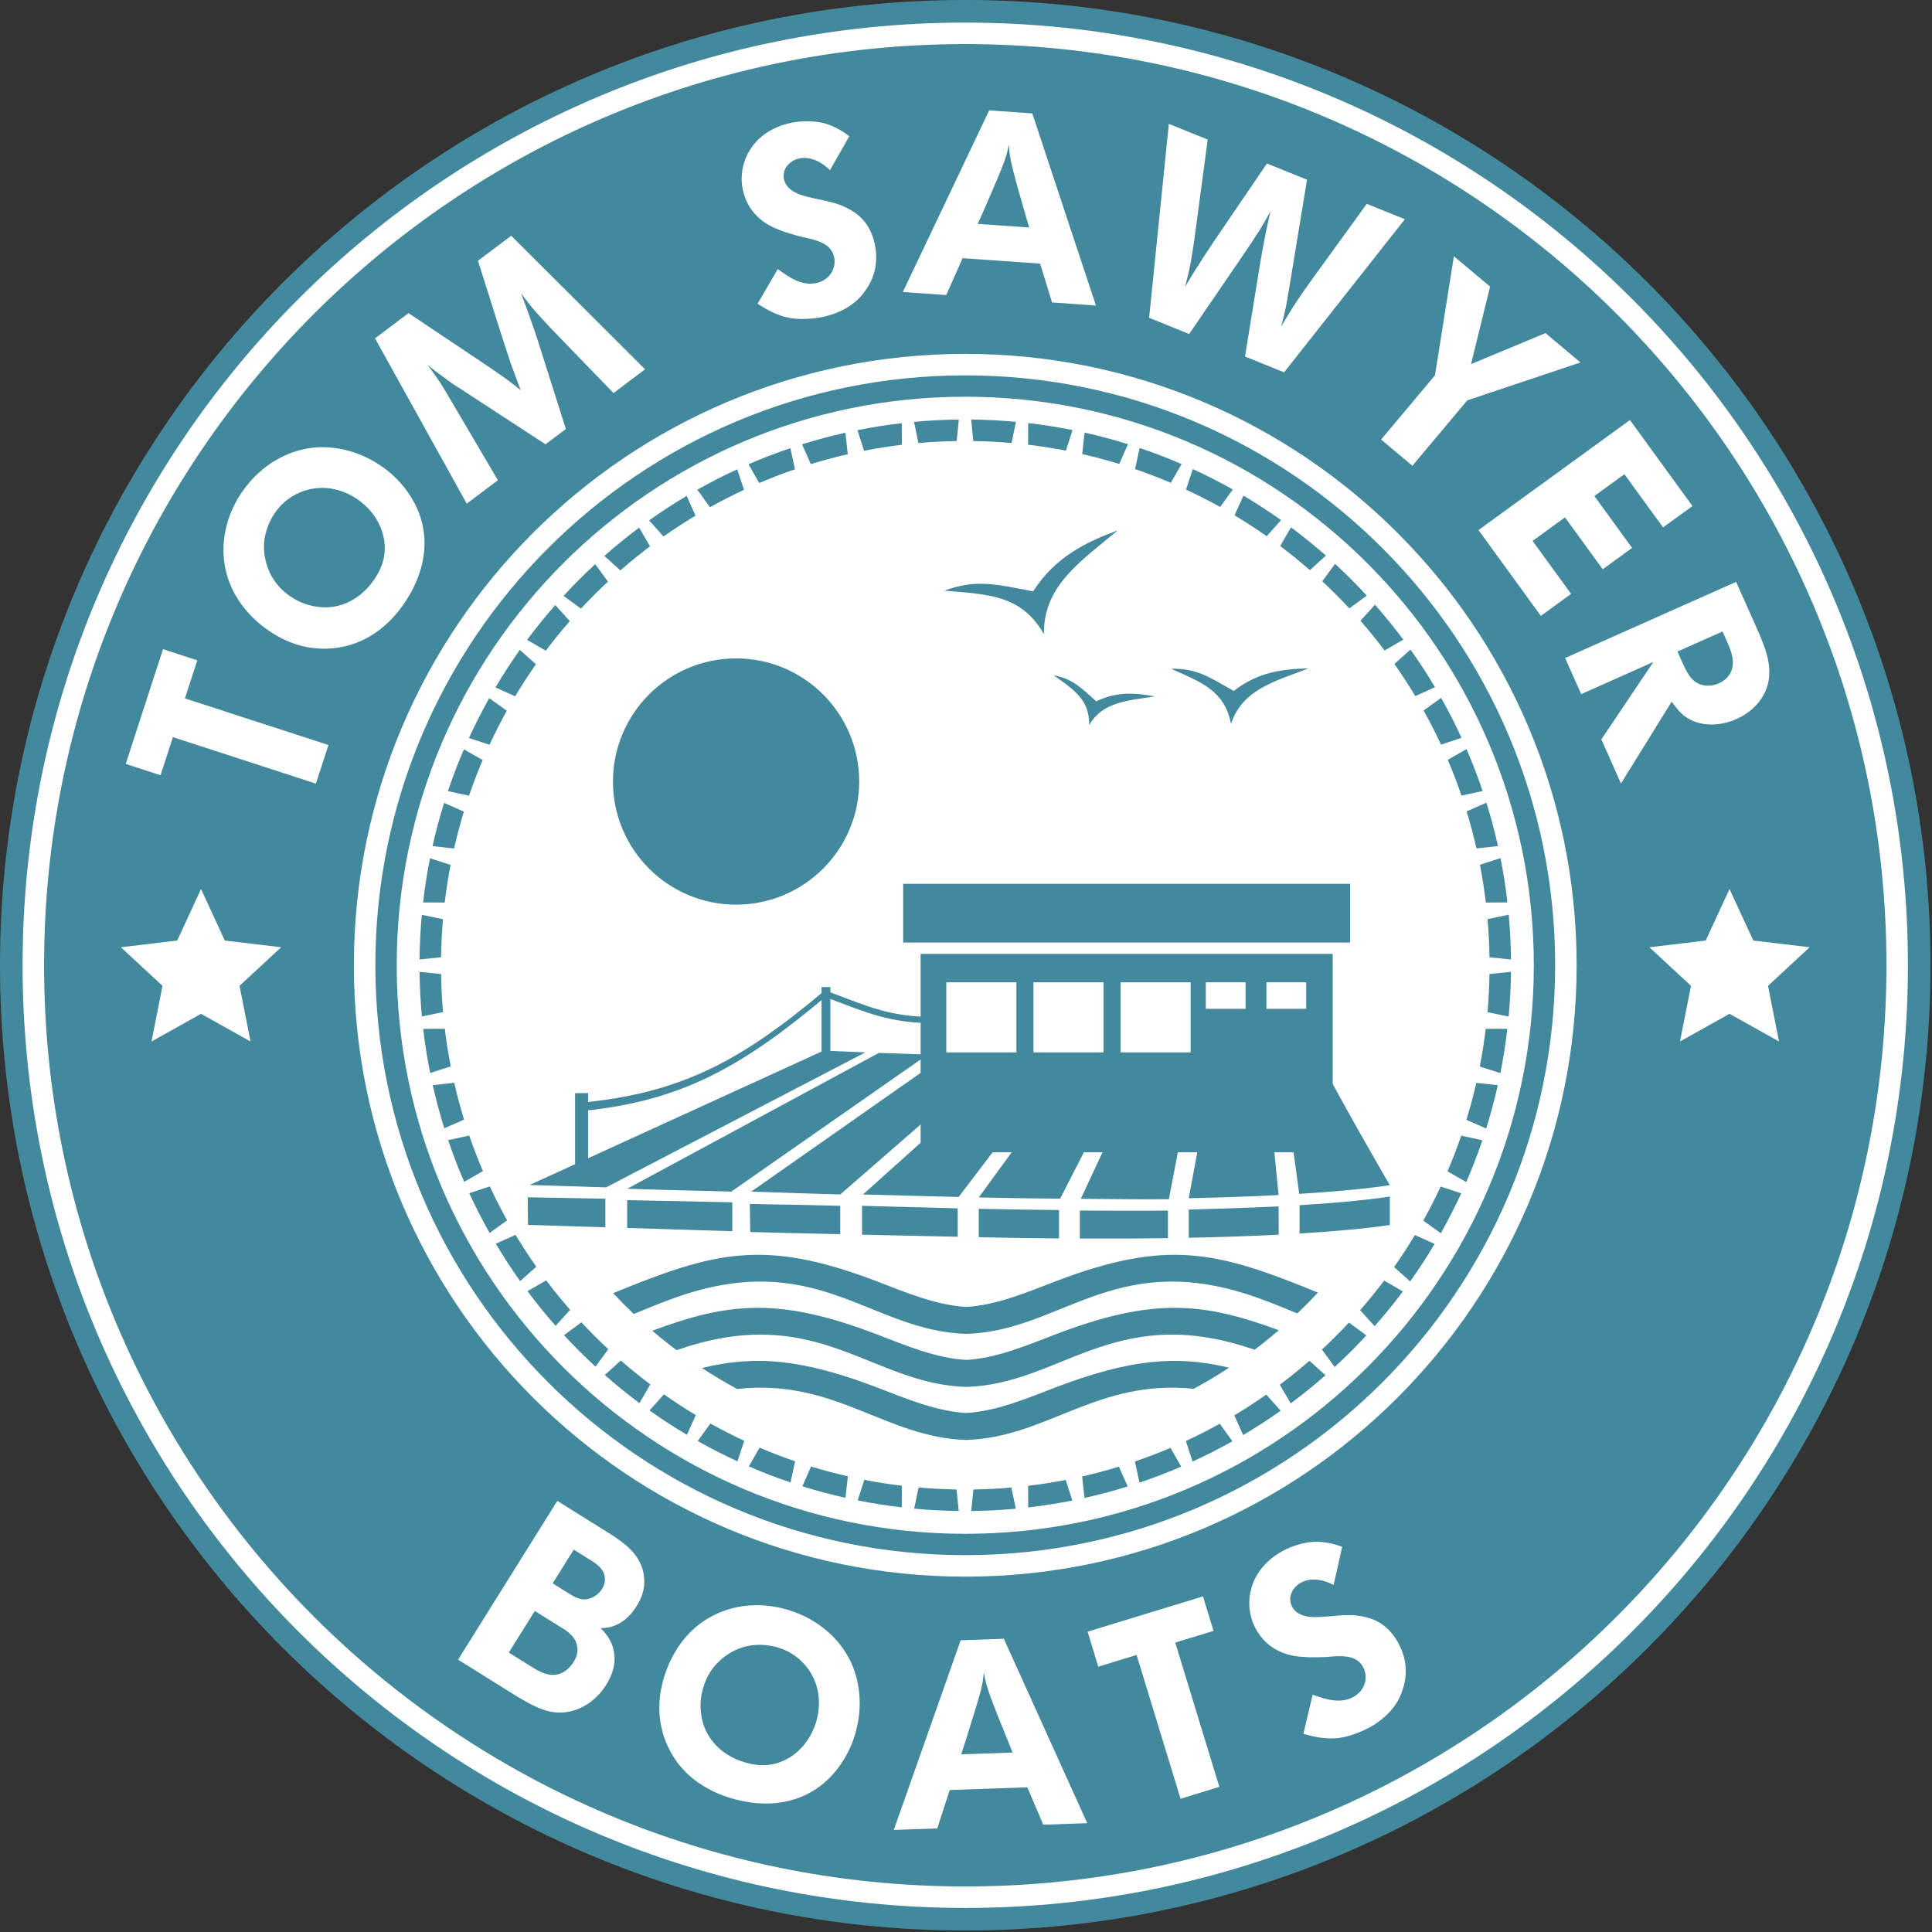 <?xml version="1.0" encoding="UTF-8" standalone="no"?>
<!DOCTYPE svg PUBLIC "-//W3C//DTD SVG 1.1//EN" "http://www.w3.org/Graphics/SVG/1.1/DTD/svg11.dtd">
<svg xmlns="http://www.w3.org/2000/svg" xmlns:xlink="http://www.w3.org/1999/xlink" xmlns:serif="http://www.serif.com/" width="150" height="150" viewBox="0 0 591 591" version="1.1" xml:space="preserve" style="fill-rule:evenodd;clip-rule:evenodd;stroke-linejoin:round;stroke-miterlimit:2;"><rect x="0" y="0" width="591" height="591" fill="#333333" stroke="none"/><path d="M114.613,295.275c-0,-99.779 80.883,-180.663 180.662,-180.663c99.775,0.001 180.658,80.884 180.658,180.663c0,99.775 -80.883,180.662 -180.658,180.662c-99.779,0 -180.662,-80.887 -180.662,-180.662" style="fill:#fff;fill-rule:nonzero;"/><path d="M121.358,295.275c0,96.054 77.867,173.917 173.917,173.917c96.054,-0 173.917,-77.863 173.917,-173.917c-0,-96.054 -77.863,-173.917 -173.917,-173.917c-96.05,0 -173.917,77.863 -173.917,173.917Zm-121.358,0c-0,-163.079 132.196,-295.275 295.275,-295.275c163.079,0 295.275,132.196 295.275,295.275c-0,163.079 -132.196,295.275 -295.275,295.275c-163.079,0 -295.275,-132.196 -295.275,-295.275" style="fill:#43899d;fill-rule:nonzero;"/><path d="M295.275,108.254c103.292,0 187.021,83.729 187.021,187.021c-0,103.287 -83.729,187.021 -187.021,187.021c-103.287,-0 -187.021,-83.734 -187.021,-187.021c0,-103.292 83.734,-187.021 187.021,-187.021Zm0,6.571c-99.662,-0 -180.45,80.787 -180.45,180.45c0,99.658 80.788,180.45 180.45,180.45c99.663,-0 180.45,-80.792 180.45,-180.45c0,-99.663 -80.787,-180.45 -180.45,-180.45" style="fill:#fff;fill-rule:nonzero;"/><path d="M295.275,6.913c159.258,-0 288.358,129.1 288.358,288.362c0,159.258 -129.1,288.363 -288.358,288.363c-159.258,-0 -288.362,-129.105 -288.362,-288.363c-0,-159.262 129.104,-288.362 288.362,-288.362Zm0,6.57c-155.633,0 -281.792,126.159 -281.792,281.792c0,155.629 126.159,281.792 281.792,281.792c155.629,-0 281.792,-126.163 281.792,-281.792c-0,-155.633 -126.163,-281.792 -281.792,-281.792" style="fill:#fff;fill-rule:nonzero;"/><path d="M322.333,206.571c5.813,1.1 8.205,3.687 13.038,7.966c6.471,-3.162 12.221,-2.545 17.883,-1.495c-8.508,1.32 -15.933,1.645 -20.083,8.779c0.133,-7.684 -4.392,-10.625 -10.838,-15.25Zm-33.462,-25.888c9.867,-3.646 15.879,-1.891 27.162,0.204c6.963,-10.745 16.288,-15.066 25.884,-18.65c-11.759,9.796 -22.771,17.096 -22.571,31.759c-6.825,-11.825 -16.421,-12.163 -30.475,-13.313Zm69.333,23.896c7.884,-0.175 11.721,2.538 19.213,6.779c7.558,-5.921 15.229,-6.708 22.908,-6.904c-10.733,4.075 -20.325,6.563 -23.762,17.008c-1.95,-10.054 -8.675,-12.633 -18.359,-16.883" style="fill:#43899d;fill-rule:nonzero;"/><path d="M309.429,135.513c-3.858,-0.338 -7.758,-0.538 -11.691,-0.596l-0.667,-6.579c4.617,0.045 9.187,0.283 13.708,0.7l-1.35,6.475Zm16.642,2.337c-3.813,-0.742 -7.671,-1.35 -11.575,-1.812l0.025,-6.613c4.583,0.525 9.108,1.238 13.575,2.125l-2.025,6.3Zm16.308,4.075c-3.721,-1.142 -7.5,-2.15 -11.329,-3.021l0.717,-6.575c4.5,1 8.929,2.188 13.279,3.542l-2.667,6.054Zm15.784,5.771c-3.584,-1.529 -7.234,-2.929 -10.946,-4.204l1.4,-6.463c4.362,1.471 8.641,3.117 12.833,4.925l-3.287,5.742Zm15.087,7.4c-3.404,-1.9 -6.887,-3.679 -10.442,-5.329l2.067,-6.284c4.179,1.917 8.263,4.005 12.242,6.246l-3.867,5.367Zm14.229,8.937c-3.191,-2.245 -6.466,-4.379 -9.825,-6.391l2.713,-6.034c3.946,2.342 7.791,4.846 11.516,7.496l-4.404,4.929Zm13.217,10.375c-2.942,-2.566 -5.979,-5.029 -9.1,-7.379l3.329,-5.716c3.675,2.741 7.233,5.625 10.667,8.654l-4.896,4.441Zm12.067,11.696c-2.663,-2.862 -5.425,-5.625 -8.284,-8.287l3.909,-5.334c3.366,3.105 6.608,6.342 9.708,9.713l-5.333,3.908Zm10.783,12.884c-2.35,-3.125 -4.808,-6.159 -7.375,-9.1l4.442,-4.896c3.025,3.433 5.912,6.991 8.65,10.671l-5.717,3.325Zm9.383,13.941c-2.012,-3.354 -4.141,-6.633 -6.387,-9.821l4.929,-4.408c2.65,3.729 5.15,7.571 7.492,11.517l-6.034,2.712Zm7.871,14.846c-1.65,-3.55 -3.425,-7.033 -5.325,-10.437l5.367,-3.871c2.241,3.983 4.325,8.066 6.241,12.241l-6.283,2.067Zm6.267,15.592c-1.267,-3.709 -2.667,-7.359 -4.196,-10.942l5.742,-3.283c1.808,4.187 3.45,8.466 4.92,12.829l-6.466,1.396Zm4.587,16.162c-0.871,-3.825 -1.879,-7.6 -3.016,-11.321l6.054,-2.666c1.354,4.35 2.537,8.779 3.537,13.275l-6.575,0.712Zm2.863,16.554c-0.467,-3.9 -1.071,-7.758 -1.809,-11.566l6.296,-2.021c0.892,4.458 1.6,8.983 2.125,13.562l-6.612,0.025Zm1.121,16.759c-0.059,-3.934 -0.259,-7.829 -0.596,-11.684l6.475,-1.354c0.412,4.521 0.65,9.088 0.696,13.704l-6.575,-0.666Zm-0.617,16.783c0.342,-3.854 0.546,-7.75 0.612,-11.679l6.58,-0.667c-0.055,4.613 -0.296,9.184 -0.717,13.696l-6.475,-1.35Zm-2.358,16.633c0.745,-3.808 1.354,-7.658 1.825,-11.554l6.612,0.021c-0.529,4.579 -1.246,9.096 -2.137,13.554l-6.3,-2.021Zm-4.092,16.292c1.146,-3.712 2.158,-7.479 3.033,-11.3l6.575,0.717c-1.008,4.487 -2.196,8.908 -3.554,13.25l-6.054,-2.667Zm-5.783,15.767c1.529,-3.575 2.933,-7.213 4.204,-10.913l6.466,1.4c-1.47,4.346 -3.116,8.617 -4.929,12.796l-5.741,-3.283Zm-7.405,15.066c1.896,-3.395 3.671,-6.866 5.321,-10.404l6.288,2.067c-1.921,4.162 -4.005,8.233 -6.246,12.204l-5.363,-3.867Zm-8.945,14.205c2.241,-3.175 4.37,-6.438 6.379,-9.784l6.033,2.717c-2.342,3.929 -4.838,7.758 -7.483,11.475l-4.93,-4.408Zm-10.375,13.195c2.563,-2.929 5.017,-5.95 7.359,-9.058l5.716,3.329c-2.733,3.663 -5.612,7.204 -8.629,10.625l-4.445,-4.896Zm-11.688,12.046c2.85,-2.65 5.604,-5.396 8.254,-8.241l5.338,3.908c-3.096,3.35 -6.325,6.575 -9.688,9.667l-3.904,-5.334Zm-12.875,10.763c3.108,-2.338 6.133,-4.784 9.062,-7.334l4.896,4.442c-3.421,3.013 -6.971,5.883 -10.633,8.604l-3.325,-5.712Zm-13.929,9.366c3.341,-2 6.6,-4.12 9.775,-6.354l4.408,4.934c-3.712,2.637 -7.542,5.12 -11.471,7.45l-2.712,-6.03Zm-14.829,7.859c3.533,-1.642 6.995,-3.409 10.387,-5.296l3.867,5.367c-3.967,2.229 -8.029,4.304 -12.188,6.208l-2.066,-6.279Zm-15.575,6.254c3.691,-1.263 7.32,-2.654 10.887,-4.171l3.283,5.742c-4.17,1.8 -8.429,3.433 -12.77,4.896l-1.4,-6.467Zm-16.142,4.583c3.808,-0.866 7.562,-1.871 11.262,-3l2.667,6.05c-4.329,1.35 -8.737,2.525 -13.212,3.521l-0.717,-6.571Zm-16.529,2.859c3.879,-0.463 7.716,-1.067 11.504,-1.8l2.021,6.3c-4.442,0.883 -8.942,1.587 -13.5,2.112l-0.025,-6.612Zm-16.734,1.12c3.909,-0.058 7.784,-0.258 11.617,-0.595l1.354,6.479c-4.5,0.412 -9.046,0.646 -13.637,0.696l0.666,-6.58Zm-16.766,-0.608c3.837,0.338 7.708,0.542 11.616,0.604l0.667,6.579c-4.592,-0.054 -9.137,-0.291 -13.633,-0.708l1.35,-6.475Zm-16.613,-2.346c3.788,0.738 7.621,1.346 11.496,1.813l-0.025,6.612c-4.554,-0.529 -9.054,-1.237 -13.492,-2.125l2.021,-6.3Zm-16.275,-4.075c3.692,1.134 7.442,2.138 11.242,3.009l-0.713,6.575c-4.47,-1 -8.87,-2.18 -13.195,-3.53l2.666,-6.054Zm-15.754,-5.766c3.558,1.52 7.179,2.912 10.863,4.175l-1.396,6.466c-4.334,-1.462 -8.588,-3.1 -12.75,-4.9l3.283,-5.741Zm-15.058,-7.388c3.379,1.883 6.837,3.65 10.362,5.292l-2.066,6.283c-4.15,-1.908 -8.209,-3.979 -12.163,-6.208l3.867,-5.367Zm-14.204,-8.921c3.17,2.229 6.42,4.346 9.75,6.346l-2.713,6.033c-3.921,-2.329 -7.737,-4.816 -11.442,-7.445l4.405,-4.934Zm-13.192,-10.35c2.917,2.546 5.929,4.988 9.029,7.321l-3.329,5.717c-3.65,-2.725 -7.188,-5.592 -10.596,-8.596l4.896,-4.442Zm-12.05,-11.666c2.642,2.833 5.383,5.575 8.221,8.216l-3.909,5.334c-3.345,-3.08 -6.562,-6.3 -9.65,-9.646l5.338,-3.904Zm-10.775,-12.859c2.333,3.1 4.779,6.109 7.325,9.029l-4.442,4.896c-3.008,-3.408 -5.875,-6.946 -8.6,-10.596l5.717,-3.329Zm-9.375,-13.912c2,3.333 4.117,6.583 6.346,9.75l-4.934,4.404c-2.633,-3.704 -5.116,-7.521 -7.445,-11.438l6.033,-2.716Zm-7.875,-14.813c1.642,3.525 3.408,6.979 5.296,10.363l-5.367,3.866c-2.229,-3.958 -4.304,-8.012 -6.212,-12.162l6.283,-2.067Zm-6.279,-15.562c1.266,3.683 2.662,7.308 4.183,10.866l-5.742,3.288c-1.804,-4.167 -3.441,-8.421 -4.904,-12.754l6.463,-1.4Zm-4.6,-16.138c0.871,3.804 1.875,7.554 3.012,11.25l-6.054,2.667c-1.35,-4.325 -2.533,-8.729 -3.533,-13.2l6.575,-0.717Zm-2.884,-16.529c0.467,3.879 1.075,7.717 1.817,11.504l-6.3,2.021c-0.887,-4.437 -1.6,-8.942 -2.129,-13.5l6.612,-0.025Zm-1.141,-16.738c0.062,3.913 0.266,7.788 0.608,11.626l-6.475,1.354c-0.421,-4.5 -0.658,-9.05 -0.712,-13.646l6.579,0.667Zm0.587,-16.771c-0.333,3.841 -0.533,7.721 -0.591,11.629l-6.58,0.671c0.05,-4.596 0.284,-9.15 0.696,-13.65l6.475,1.35Zm2.325,-16.625c-0.733,3.796 -1.337,7.633 -1.8,11.516l-6.612,-0.025c0.525,-4.558 1.229,-9.066 2.116,-13.512l6.296,2.021Zm4.063,-16.288c-1.134,3.7 -2.138,7.459 -3.004,11.271l-6.575,-0.717c0.995,-4.479 2.175,-8.887 3.525,-13.225l6.054,2.671Zm5.75,-15.771c-1.521,3.567 -2.913,7.2 -4.175,10.896l-6.463,-1.4c1.463,-4.346 3.096,-8.608 4.896,-12.783l5.742,3.287Zm7.379,-15.079c-1.888,3.392 -3.654,6.858 -5.296,10.396l-6.283,-2.067c1.908,-4.158 3.979,-8.229 6.212,-12.2l5.367,3.871Zm8.917,-14.225c-2.234,3.179 -4.355,6.446 -6.359,9.788l-6.029,-2.713c2.329,-3.933 4.821,-7.762 7.458,-11.483l4.93,4.408Zm10.354,-13.217c-2.554,2.934 -5.004,5.959 -7.346,9.075l-5.713,-3.329c2.725,-3.666 5.6,-7.216 8.613,-10.645l4.446,4.899Zm11.671,-12.07c-2.846,2.654 -5.6,5.412 -8.25,8.262l-5.334,-3.904c3.092,-3.363 6.321,-6.596 9.675,-9.696l3.909,5.338Zm12.866,-10.796c-3.112,2.346 -6.137,4.804 -9.066,7.366l-4.9,-4.441c3.425,-3.021 6.975,-5.904 10.637,-8.642l3.329,5.717Zm13.925,-9.396c-3.346,2.012 -6.612,4.142 -9.791,6.383l-4.409,-4.929c3.717,-2.646 7.55,-5.146 11.484,-7.487l2.716,6.033Zm14.829,-7.888c-3.541,1.65 -7.016,3.43 -10.412,5.33l-3.867,-5.367c3.971,-2.242 8.046,-4.329 12.213,-6.246l2.066,6.283Zm15.584,-6.287c-3.704,1.271 -7.35,2.675 -10.925,4.208l-3.284,-5.741c4.184,-1.813 8.455,-3.459 12.809,-4.934l1.4,6.467Zm16.154,-4.608c-3.821,0.875 -7.596,1.887 -11.308,3.033l-2.667,-6.054c4.346,-1.363 8.771,-2.55 13.262,-3.554l0.713,6.575Zm16.554,-2.884c-3.9,0.471 -7.758,1.079 -11.567,1.825l-2.02,-6.3c4.458,-0.891 8.983,-1.608 13.562,-2.137l0.025,6.612Zm16.758,-1.141c-3.933,0.066 -7.829,0.27 -11.687,0.612l-1.354,-6.475c4.521,-0.421 9.091,-0.662 13.708,-0.716l-0.667,6.579" style="fill:#43899d;fill-rule:nonzero;"/><path d="M526.921,193.167l1.717,3.854c1.145,2.775 2.179,5.692 0.812,8.604c-1.004,2.138 -2.896,3.067 -3.637,3.396c-1.855,0.825 -3.305,0.762 -4.138,0.687c-3.721,-0.383 -5.296,-3.325 -6.721,-6.329l-1.816,-4.075l13.783,-6.137Zm4.167,-15.171l-52.317,23.292l4.917,11.041l22.083,-9.833l-15.917,23.687l6.009,13.488l15.5,-25.017c2.191,2.934 3.025,3.804 4.645,4.859c4.517,2.962 10.455,2.537 15.196,0.429c1.409,-0.629 5.196,-2.492 7.654,-6.342c3.705,-5.642 2.521,-11.687 0.238,-17.417c-0.554,-1.441 -1.146,-2.775 -1.775,-4.183l-6.234,-14.004Zm-32.483,-49.508l-46.329,33.658l19.071,26.25l9.254,-6.725l-11.779,-16.208l9.912,-7.196l11.538,15.879l8.992,-6.533l-11.542,-15.88l9.187,-6.675l11.825,16.275l8.988,-6.533l-19.117,-26.312Zm-53.854,-50.105l-5.792,36.434l-16.475,19.637l9.567,8.029l16.788,-20.008l34.625,-11.604l-10.688,-8.971l-22.775,9.475l5.812,-23.708l-11.062,-9.284Zm-87.196,-40.495l-6.037,59.325l12.262,4.954l17.138,-25.096c1.466,-2.121 2.858,-4.267 4.283,-6.496c1.196,-1.875 2.275,-3.892 3.425,-5.875c-0.567,2.483 -1.133,4.967 -1.621,7.483c-0.542,2.842 -1.108,5.763 -1.567,8.638l-4.587,28.242l11.958,4.833l36.946,-46.838l-11.658,-4.708l-17.013,23.483c-1.575,2.163 -3.104,4.43 -4.604,6.625c-1.587,2.421 -3.025,4.9 -4.542,7.35c0.534,-1.97 0.992,-3.97 1.421,-5.9c0.325,-1.883 0.675,-3.837 1,-5.72l5.463,-33.225l-12.263,-4.95l-16.346,24.012c-1.787,2.688 -3.575,5.379 -5.316,8.175c-1.167,1.804 -2.259,3.638 -3.379,5.546c0.487,-2.075 1.083,-4.2 1.5,-6.308c0.52,-2.588 0.858,-5.163 1.275,-7.705l4.145,-31.045l-11.883,-4.8Zm-58.454,30.6c1.637,-3.625 3.192,-7.259 4.75,-10.888c1.162,-2.683 3.104,-7.183 3.942,-9.892c0.325,-1.112 0.57,-2.316 0.808,-3.437c0.292,4.004 0.725,5.904 2.804,13.45c1.108,3.9 2.292,7.883 3.396,11.862l-15.7,-1.095Zm3.487,-34.721l-26.408,55.558l13.271,0.929l5.017,-11.279l23.708,1.658l3.642,11.884l13.429,0.941l-19.471,-58.77l-13.188,-0.921Zm-42.766,7.887c-1.075,-0.766 -4.142,-3.1 -8.163,-4.071c-4.179,-0.933 -8.358,-0.295 -9.625,-0.025c-2.779,0.588 -10.471,2.638 -13.887,10.746c-0.65,1.629 -1.896,5.129 -0.9,9.813c1.483,6.979 6.533,10.054 8.854,11.216c2.862,1.384 5.962,2.3 9.121,3.121c2.346,0.496 6.316,1.229 8.312,3.213c0.838,0.816 1.375,1.779 1.625,2.966c0.813,3.809 -1.787,7.184 -5.437,7.959c-4.604,0.979 -8.538,-1.917 -11.779,-4.296l-6.205,10.604c1.155,0.75 5.521,3.721 10.317,4.442c4.113,0.621 8.588,-0.167 9.779,-0.421c1.504,-0.317 6.075,-1.454 9.729,-4.554c1.763,-1.454 2.905,-3.104 3.342,-3.779c1.596,-2.246 4.163,-6.938 2.679,-13.921c-1.416,-6.663 -5.391,-9.388 -7.925,-10.754c-2.608,-1.355 -4.4,-1.967 -10.204,-3.138c-2.967,-0.696 -8.625,-1.567 -9.629,-5.912c-0.675,-3.175 1.679,-5.75 4.692,-6.392c4.683,-0.992 8.562,2.825 9.383,3.562l5.921,-10.379Zm-134.859,54.138l-10.237,7.712l28.054,50.567l9.525,-7.175l-13.421,-22.796c-1.404,-2.396 -2.804,-4.796 -4.266,-7.142c-1.255,-1.8 -2.459,-3.533 -3.78,-5.283c1.463,1.133 2.813,2.25 4.292,3.267c1.983,1.554 4.046,2.946 6.175,4.287l25.575,16.684l6.217,-4.688l-8.629,-27.217c-1.584,-4.8 -3.284,-9.612 -5.109,-14.329c1.171,1.554 2.342,3.109 3.579,4.613c1.742,2.041 3.609,3.983 5.417,5.975l19.317,19.975l9.65,-7.275l-40.938,-40.85l-10.175,7.662l7.225,22.792c0.979,2.921 1.896,5.887 2.875,8.804c1.013,2.692 1.975,5.317 2.988,8.008c-1.3,-1.054 -2.6,-2.104 -3.967,-3.108c-2.942,-2.15 -5.912,-4.075 -8.871,-6.112l-21.496,-14.371Zm-41.191,61.6c3.908,-6.167 10.029,-7.704 12.546,-8.004c6.112,-0.771 10.708,1.829 12.545,3.02c4.63,3.005 8.13,7.892 8.738,13.509c0.275,2.4 0.254,6.158 -2.838,10.921c-4.112,6.329 -10.925,10.12 -18.57,8.637c-3.475,-0.608 -5.9,-2.087 -6.988,-2.792c-6.779,-4.308 -8.142,-10.995 -8.379,-13.758c-0.579,-5.504 1.975,-10.037 2.946,-11.533Zm-10.221,-6.154c-6.629,10.204 -7.192,22.991 -0.05,33.141c3.454,4.954 7.654,7.871 9.492,9.063c11.154,7.246 21.229,4.987 25.954,3.221c8.691,-3.255 13.666,-10.467 15.258,-12.917c6.713,-10.342 8.033,-22.35 0.75,-32.879c-3.321,-4.867 -7.179,-7.563 -9.083,-8.8c-8.571,-5.567 -16.717,-5.538 -20.488,-5.084c-8.966,1.142 -14.754,6.184 -17.091,8.438c-2.375,2.325 -4.125,4.867 -4.742,5.817Zm-35.092,82.445l10.646,3.459l3.788,-11.65l43.741,14.212l3.834,-11.804l-43.896,-14.262l3.783,-11.65l-10.492,-3.409l-11.404,35.104" style="fill:#fff;"/><path d="M86,289.767l-12.729,11.796l3.367,17.025l-15.146,-8.463l-15.146,8.463l3.367,-17.025l-12.73,-11.792l17.23,-2.058l7.279,-15.755l7.279,15.755l17.229,2.054" style="fill:#fff;fill-rule:nonzero;"/><path d="M553.567,289.767l-12.73,11.796l3.371,17.025l-15.15,-8.463l-15.146,8.463l3.367,-17.025l-12.729,-11.792l17.229,-2.058l7.279,-15.755l7.279,15.755l17.23,2.054" style="fill:#fff;fill-rule:nonzero;"/><path d="M375.987,418.371c-3.504,2.3 -7.112,4.458 -10.816,6.462c-29.646,-3.05 -44.992,14.934 -69.604,15.646c-24.75,-0.716 -40.13,-18.896 -70.092,-15.596c-3.683,-1.987 -7.271,-4.125 -10.754,-6.408c16.2,-3.975 30.625,-2.837 53.729,6.013c8.337,3.191 17.817,7.233 27.117,7.741c9.295,-0.508 18.779,-4.55 27.112,-7.741c22.904,-8.775 37.279,-9.967 53.308,-6.117Zm15.196,-11.45c-2.404,2.067 -4.875,4.058 -7.412,5.967c-1.029,-0.355 -2.054,-0.692 -3.079,-1.013c-40.467,-12.554 -56.55,11.554 -85.125,12.383c-28.58,-0.829 -44.659,-24.937 -85.13,-12.383c-1.158,0.358 -2.312,0.746 -3.475,1.15c-2.537,-1.904 -5.012,-3.892 -7.42,-5.954c23.579,-8.788 38.941,-10.288 68.908,1.192c8.337,3.191 17.817,7.233 27.117,7.741c9.295,-0.508 18.779,-4.55 27.112,-7.741c29.796,-11.413 45.154,-9.996 68.504,-1.342Zm11.967,-11.521c-2.033,2.192 -4.133,4.321 -6.296,6.383c-5.95,-2.466 -11.017,-4.533 -16.162,-6.129c-40.467,-12.554 -56.55,11.55 -85.125,12.379c-28.58,-0.829 -44.659,-24.933 -85.13,-12.379c-5.262,1.634 -10.437,3.754 -16.566,6.296c-2.167,-2.062 -4.271,-4.187 -6.309,-6.375c31.038,-12.708 46.15,-16.837 80.888,-3.533c8.337,3.191 17.817,7.233 27.117,7.741c9.295,-0.508 18.779,-4.55 27.112,-7.741c34.579,-13.246 49.717,-9.209 80.471,3.358" style="fill:#43899d;fill-rule:nonzero;"/><path d="M224.008,367.788l0,8.829c-6.504,-0.217 -17.516,-0.509 -32.154,-0.992l0,-8.504l32.154,0.667Zm-61.996,-5.305l89.892,-41.087c0,-0 5.175,0.229 12.813,0.525l-79.309,41.296l-23.396,-0.734Zm127.355,-39.716c5.758,0.166 11.391,-0.05 16.625,0.029l-48.959,42.587c-13.704,-0.366 -21.246,-0.704 -27.229,-0.87l59.563,-41.746Zm21.637,0.446c4.233,0.033 7.925,0.016 10.717,-0.08c1.358,-0.045 2.804,-0.075 4.325,-0.095l-32.796,43.12c-11.15,-0.266 -21.504,-0.579 -29.263,-0.775l47.017,-42.17Zm19.921,-0.205c4.708,-0.008 9.979,0.046 15.683,0.088l-22.312,43.579c-7.763,-0.062 -16.05,-0.183 -24.884,-0.375l31.513,-43.292Zm20,0.113c4.771,0.021 9.808,0.021 15.033,-0.038l-8.4,43.746c-8.2,0.129 -16.962,-0.071 -26.937,-0.112l20.304,-43.596Zm20.783,-0.129c4.925,-0.104 9.992,-0.267 15.146,-0.525l4.271,43.1c-7.675,0.404 -16.792,0.75 -27.483,0.975l8.066,-43.55Zm19.871,-0.792c3.533,-0.217 7.096,-0.483 10.675,-0.804c8.692,16.804 22.888,41.137 22.888,41.137c-0,0 -8.171,1.463 -27.709,2.675l-5.854,-43.008Zm-122.717,-0.121c4.534,0.171 9.642,0.35 14.909,0.517l-60.054,41.916c-6.859,-0.225 -15.934,-0.341 -31.863,-0.866l77.008,-41.567Zm-107.345,52.621l-0.084,-8.45l23.754,0.437l0,8.746l-23.67,-0.733Zm67.85,-6.421c5.987,0.167 13.962,0.217 27.666,0.579l0,8.684c-13.912,-0.309 -20.962,-0.484 -27.521,-0.68l-0.145,-8.583Zm34.329,0.579c7.696,0.196 18.225,0.504 29.258,0.771l0,8.696l-29.258,-0.633l-0,-8.834Zm66.629,1.45c9.862,0.042 18.829,0.121 26.942,0.004l-0,8.442c-8.121,0.121 -17.084,0.171 -26.942,0.125l-0,-8.571Zm60.8,-1.266l0.037,8.645c-7.666,0.396 -16.791,0.734 -27.52,0.955l-0,-8.625c-0,-0 19.808,-0.571 27.483,-0.975Zm6.412,8.291l0,-8.654c19.463,-1.212 27.605,-2.671 27.605,-2.671l-0,8.692c-0,-0 -7.992,1.442 -27.605,2.633Zm-98.125,-7.558c8.705,0.188 16.875,0.308 24.542,0.375l0,8.692c-7.667,-0.067 -15.837,-0.188 -24.542,-0.375l0,-8.692" style="fill:#43899d;fill-rule:nonzero;"/><path d="M410.579,473.154l-2.625,11.658c-1.004,-0.466 -5.829,-2.983 -10.012,-0.666c-2.7,1.496 -4.196,4.646 -2.625,7.483c2.233,3.863 7.9,3.042 10.941,2.842c5.892,-0.579 7.784,-0.513 10.675,0.016c2.821,0.571 7.421,2.009 10.725,7.967c3.459,6.242 2.375,11.483 1.504,14.096c-0.22,0.771 -0.829,2.687 -2.091,4.592c-2.588,4.033 -6.625,6.454 -7.971,7.2c-1.063,0.591 -5.117,2.654 -9.229,3.262c-4.8,0.713 -9.838,-0.854 -11.163,-1.233l2.834,-11.954c3.795,1.325 8.4,2.945 12.516,0.662c3.263,-1.808 4.763,-5.792 2.875,-9.196c-0.587,-1.066 -1.383,-1.829 -2.421,-2.366c-2.491,-1.313 -6.5,-0.85 -8.887,-0.638c-3.263,0.138 -6.496,0.167 -9.638,-0.317c-2.558,-0.437 -8.283,-1.9 -11.745,-8.145c-2.321,-4.184 -2.15,-7.896 -2.009,-9.642c0.9,-8.754 7.654,-12.963 10.138,-14.338c1.133,-0.629 4.941,-2.462 9.212,-2.787c4.129,-0.25 7.742,1.083 8.996,1.504Zm-240.1,-14.033l15.133,9.458c5.363,3.35 10.809,7.042 11.421,14.021c0.396,4.267 -1.421,7.317 -2.271,8.683c-1.966,3.146 -4.712,5.704 -8.466,6.513c-1.229,0.283 -2.021,0.171 -2.538,0.229c0.396,0.442 1.925,1.971 2.879,3.808c1.388,2.684 2.65,7.396 -1.195,13.554c-3.371,5.396 -9.23,9.105 -15.867,8.4c-3.458,-0.437 -6.425,-1.812 -12.317,-5.4l-17.125,-10.7l30.346,-48.566Zm5.029,14.908l-6.446,10.317l5.092,3.183c2.267,1.417 4.325,2.417 7.025,1.158c0.683,-0.333 1.988,-1.037 2.967,-2.608c0.471,-0.754 1.4,-2.546 0.587,-4.767c-0.829,-2.037 -2.55,-3.112 -4.271,-4.187l-4.954,-3.096Zm-11.912,18.763l-7.954,12.725l6.812,4.258c2.817,1.762 5.933,3.512 9.363,2.004c1.491,-0.704 2.741,-1.942 3.608,-3.325c0.346,-0.554 1.383,-2.212 1.212,-4.242c-0.245,-3.425 -3.025,-5.258 -5.612,-6.779l-7.429,-4.641Zm76.441,-0.621c1.096,0.296 4.055,1.171 6.996,2.716c2.867,1.525 9.45,5.471 13.309,13.642c1.595,3.45 4.141,11.188 1.495,21.058c-0.587,2.192 -1.962,6.696 -5.562,11.359c-7.767,10.179 -19.596,12.637 -31.504,9.446c-2.817,-0.755 -11.217,-3.259 -17,-10.517c-3.138,-3.95 -8.4,-12.833 -4.959,-25.683c0.567,-2.113 2.046,-7.009 5.688,-11.83c7.45,-9.925 19.783,-13.341 31.537,-10.191Zm-2.695,11.625c-1.725,-0.463 -6.821,-1.492 -11.88,0.762c-2.554,1.079 -8.495,4.442 -10.495,12.221c-0.334,1.25 -0.992,4.017 -0.5,7.504c0.954,7.729 6.67,13.042 13.954,14.992c5.487,1.471 9.066,0.329 11.266,-0.675c5.155,-2.313 8.717,-7.154 10.146,-12.479c0.567,-2.117 1.617,-7.292 -1.004,-12.867c-1.062,-2.3 -4.417,-7.65 -11.487,-9.458Zm56.525,-2.038l13.212,-0.458l25.508,56.408l-13.454,0.471l-4.862,-11.437l-23.754,0.829l-3.809,11.741l-13.296,0.463l20.455,-58.017Zm0.162,34.896l15.729,-0.55c-1.516,-3.842 -3.108,-7.683 -4.621,-11.446c-2.85,-7.283 -3.483,-9.129 -4.191,-13.083c-0.121,1.142 -0.242,2.367 -0.446,3.508c-0.55,2.779 -2.013,7.454 -2.888,10.246c-1.166,3.775 -2.333,7.546 -3.583,11.325Zm38.671,-37.521l35.296,-10.791l3.225,10.55l-11.713,3.579l13.492,44.137l-11.867,3.629l-13.446,-43.983l-11.716,3.583l-3.271,-10.704" style="fill:#fff;fill-rule:nonzero;"/><rect x="281.625" y="291.796" width="126.05" height="60.688" style="fill:#43899d;"/><rect x="368.858" y="300.488" width="12.166" height="8.112" style="fill:#fff;"/><rect x="387.4" y="300.488" width="12.168" height="8.112" style="fill:#fff;"/><rect x="289.479" y="300.487" width="21.438" height="21.438" style="fill:#fff;"/><rect x="316.133" y="300.487" width="21.438" height="21.438" style="fill:#fff;"/><rect x="342.783" y="300.487" width="21.438" height="21.438" style="fill:#fff;"/><rect x="276.283" y="270.36" width="136.738" height="17.961" style="fill:#43899d;"/><rect x="175.921" y="334.384" width="3.984" height="27.812" style="fill:#43899d;"/><rect x="251.312" y="301.938" width="2.707" height="20.858" style="fill:#43899d;"/><path d="M177.579,337.329c30.496,-2.875 48.883,-12.629 74.283,-34l1.059,1.259c-25.575,21.512 -44.342,32.379 -75.263,35.295l-0.079,-2.554" style="fill:#43899d;fill-rule:nonzero;"/><path d="M252.733,303.075c13.434,5.038 19.5,8.05 33.855,8.05l-0,1.896c-14.58,-0 -20.905,-3.063 -34.521,-8.167l0.666,-1.779" style="fill:#43899d;fill-rule:nonzero;"/><path d="M187.508,239.071c0,-20.8 16.863,-37.663 37.659,-37.663c20.8,0 37.662,16.863 37.662,37.663c0,20.8 -16.862,37.662 -37.662,37.662c-20.796,0 -37.659,-16.862 -37.659,-37.662" style="fill:#43899d;fill-rule:nonzero;"/></svg>
